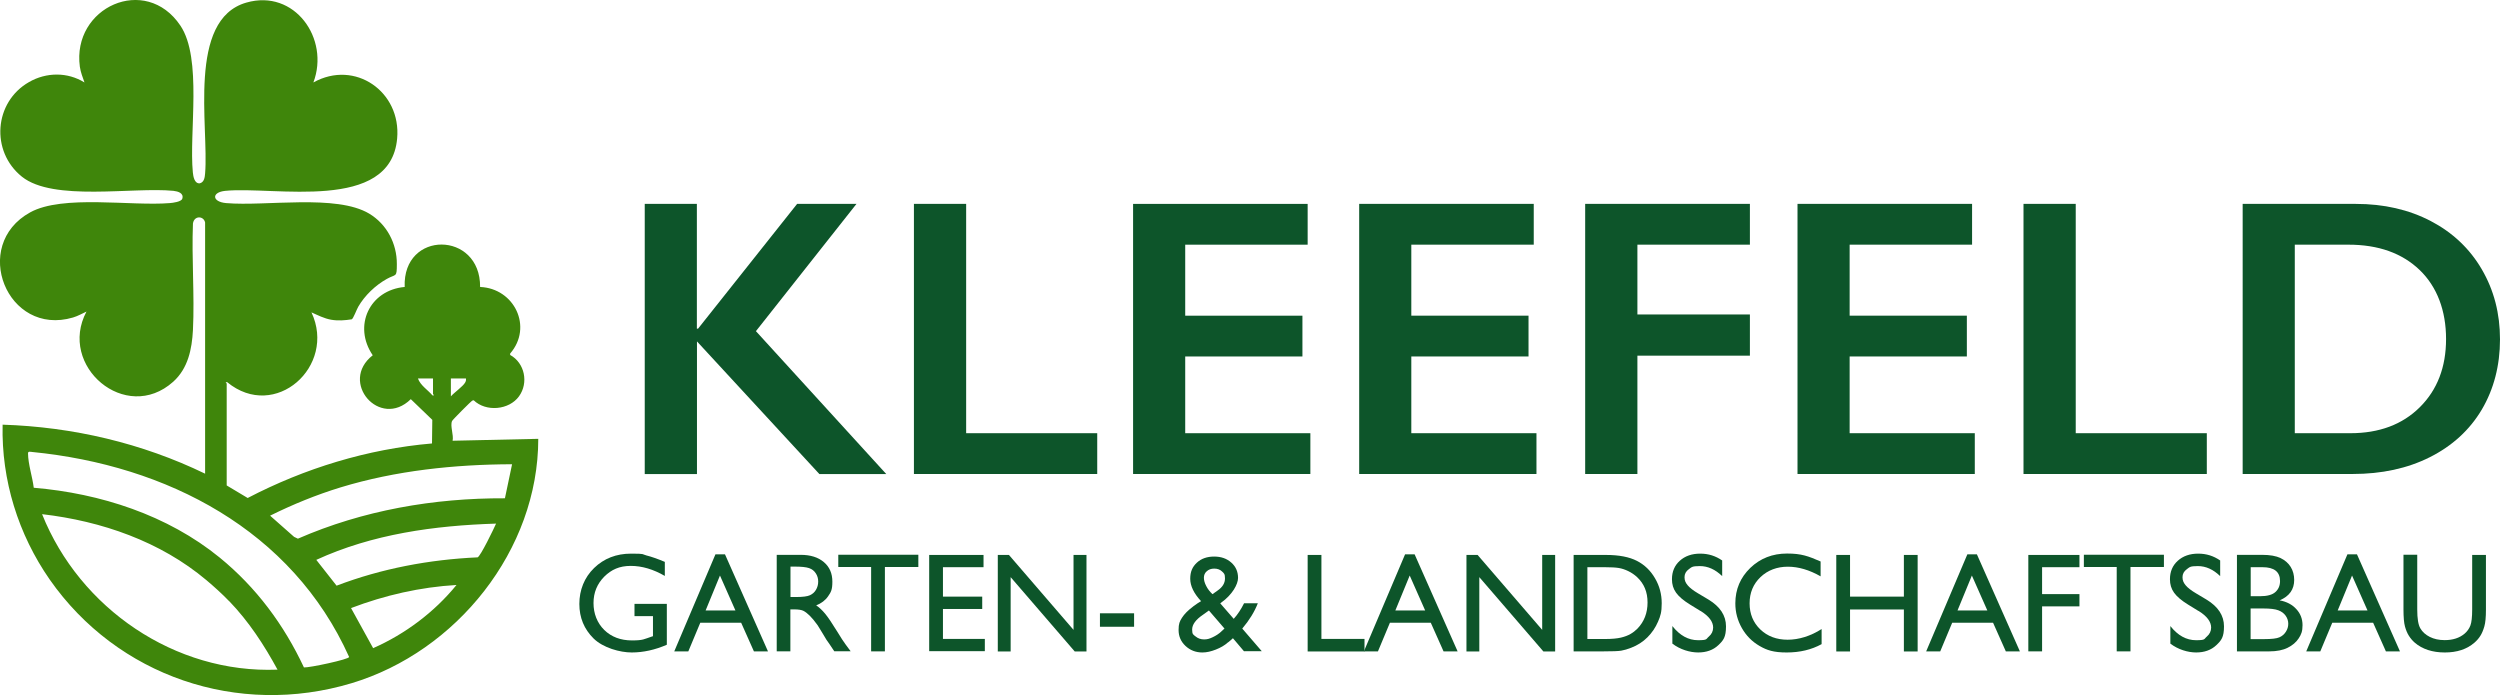 <svg xmlns="http://www.w3.org/2000/svg" id="Ebene_2" viewBox="0 0 2489 692"><defs><style>      .st0 {        fill: #0d552a;      }      .st1 {        fill: #3f860b;      }    </style></defs><path class="st1" d="M204.2,221.5c-1.4-6.7-10.9-7.1-12.1,1-1.4,35,1.7,71.2,0,106-1,19.2-4.9,38.3-19.7,51.6-47.2,42.2-115.1-15.8-86.3-69.9-4.6,2.1-8.4,4.4-13.4,5.9C7,335.5-29.5,244.1,30.1,211.4c32.4-17.8,100.4-6,138.9-9.2,3-.2,11.6-1.3,12.5-4.4,1.7-5.6-4.4-7.3-8.8-7.8-40.3-4-119.7,10.9-150.9-14.1-31.4-25.2-27.8-74.3,7.1-94.2,17.2-9.9,38.3-10.1,55.2.4-1.8-5.2-3.8-10.1-4.6-15.6C71.4,7.2,145-26.1,179.6,25.5c22,32.7,8.5,106.4,12.4,146.2.4,4,1.6,11.4,7,10.8,4.4-1.2,4.9-6.1,5.2-9.8,3.9-46.3-18.1-153.1,41-170.1,48.1-13.9,83.3,35.9,66.8,79.5,41.4-23.1,87.6,9.2,83.4,55.8-6.6,73.9-122.4,47.3-171.1,52.1-14,1.4-13.3,11,.9,12.2,39.4,3.4,109.7-9.1,142.4,10.5,17.5,10.5,27.6,29.8,27.5,50.2,0,13.8-.7,9.6-10,14.8-11.3,6.3-22,16.5-28.5,27.8-1.5,2.6-4.9,11.8-6.4,12.4-6.9,1.1-13.8,1.6-20.6.4s-13.2-4.5-19.5-7.3c25.1,53.6-36.2,108.7-83.9,69.5-2.9-.2-.5,1-.5,1.4v101.4l20.9,12.5c56.8-29.6,119.4-48.8,183.5-54.3l.3-23.5-21.4-20.6c-30.8,30.2-71.8-17.2-37.9-43.7-19.9-29.2-3.2-64.9,31.8-68-2.2-56.7,75.5-55.9,75.1,0,34.1,1.4,52.8,39.9,29.9,66.3v1.4c14.5,7.9,18.6,27.7,8.8,41.2-9.9,13.7-32.9,15.7-45.1,3.9l-1.3.3c-1.3.6-19.6,19-20.2,20.3-2.2,4.8,1.8,14.1.5,19.7l85.3-1.9c0,110.8-81.4,211.9-185.9,243.3-113.1,34-233.2-6.9-300.5-103.2C18.2,532,1.3,478,2.6,422.8c69.8,2.2,138.9,18.4,201.6,48.8v-250.1h0ZM431.1,376.8h-15c2.5,7,9.8,11.3,14.5,16.9,2.9.2.5-1,.5-1.4v-15.5ZM463.9,376.8h-15v17.8c3.2-3.7,11.9-9.8,14.1-13.6.9-1.5,1.1-2.5.9-4.3ZM33.6,485.6c66.3,5.6,133.2,27.2,185.1,69.5,36.4,29.7,64,66.9,83.9,109.4,5.2.4,44.8-8,45-10.4-56.9-126.6-181.7-190.9-315.5-204.1-1.8-.2-4.3-.9-4.2,1.4.1,10.8,4.4,23.4,5.7,34.2h0ZM509.8,462.2c-57.4.2-115.7,6.3-170.6,23-24.2,7.4-47.7,17-70.3,28.2l23.9,21.1,3.8,1.8c64.9-28.3,135.4-40.5,206.1-40.2l7.1-33.8h0ZM228.2,598.6c-6.9-7.2-15-14.5-22.7-21-45.9-38.6-104.4-58.8-163.6-65.7,37.5,93.8,132.3,158.9,234.4,154.8-13.3-24.5-28.7-48.1-48.1-68.2h0ZM493.9,521.3c-61.2,1.9-123.2,10.4-179,36.1l20.2,25.7c44.9-17.1,92.3-26,140.4-28.2,2.9-1,16.4-29,18.4-33.6ZM454.5,582.4c-36,2.1-71.4,10.2-105,23l22,39.9c32-14.1,61-35.9,83-62.9h0Z"></path><g><path class="st0" d="M693.8,203v124.2h1.2l98.6-124.2h59.1l-100.1,126.7,129.8,142.3h-66.6l-121.9-132.1v132.1h-52V203h52Z"></path><path class="st0" d="M961.9,203v228.3h130.5v40.6h-182.5V203h52Z"></path><path class="st0" d="M1301.9,203v40.6h-121.9v70.7h116.7v40.6h-116.7v76.4h124.6v40.6h-176.5V203h173.8Z"></path><path class="st0" d="M1527,203v40.6h-121.9v70.7h116.7v40.6h-116.7v76.4h124.6v40.6h-176.5V203h173.8Z"></path><path class="st0" d="M1742.2,203v40.6h-112v69.5h112v41h-112v117.8h-52V203h164Z"></path><path class="st0" d="M1963.4,203v40.6h-121.9v70.7h116.7v40.6h-116.7v76.4h124.6v40.6h-176.5V203h173.8Z"></path><path class="st0" d="M2066.6,203v228.3h130.5v40.6h-182.5V203h52Z"></path><path class="st0" d="M2345.4,203c28,0,52.9,5.7,74.7,17.1,21.8,11.4,38.8,27.5,50.8,48.1,12.1,20.7,18.1,43.9,18.1,69.7s-6.1,49.6-18.2,70c-12.1,20.3-29.4,36.1-51.7,47.3-22.3,11.2-47.9,16.7-76.8,16.7h-109.5V203h112.6ZM2340,431.3c28.7,0,51.8-8.6,69.2-25.9,17.4-17.3,26.1-39.9,26.1-67.9s-8.8-51.9-26.3-68.7c-17.5-16.8-41.1-25.2-70.8-25.2h-53.5v187.7h55.3Z"></path></g><g><path class="st0" d="M631.9,601.2h32v40.7c-11.7,5.1-23.4,7.7-35,7.7s-28.4-4.6-37.9-13.9c-9.4-9.3-14.2-20.7-14.2-34.4s4.9-26.3,14.7-35.8c9.8-9.5,22.1-14.3,36.8-14.3s10.5.6,15.3,1.8c4.8,1.2,10.9,3.3,18.3,6.4v14c-11.4-6.6-22.7-10-33.9-10s-19.2,3.6-26.4,10.7c-7.1,7.2-10.7,15.9-10.7,26.3s3.6,19.8,10.7,26.8c7.1,6.9,16.3,10.4,27.6,10.4s12-1.3,19.6-3.8l1.3-.4v-20h-18.4v-12.2Z"></path><path class="st0" d="M712.2,551.9h9.6l42.8,96.6h-14l-12.7-28.5h-40.7l-11.9,28.5h-14l41-96.6ZM732.2,607.8l-15.4-34.8-14.3,34.8h29.7Z"></path><path class="st0" d="M773.3,648.5v-96.1h23.9c9.7,0,17.3,2.4,23,7.2,5.7,4.8,8.5,11.3,8.5,19.5s-1.4,10.4-4.2,14.5c-2.8,4.1-6.8,7.1-11.9,9.1,3,2,6,4.8,8.9,8.3,2.9,3.5,7,9.6,12.3,18.2,3.3,5.5,6,9.6,8,12.3l5.1,6.9h-16.3l-4.2-6.3c-.1-.2-.4-.6-.8-1.2l-2.7-3.8-4.2-7-4.6-7.5c-2.8-3.9-5.4-7.1-7.7-9.4s-4.5-4-6.4-5c-1.9-1-5.1-1.5-9.5-1.5h-3.6v41.8h-13.7ZM791.1,564.1h-4.1v30.3h5.2c6.9,0,11.7-.6,14.2-1.8,2.6-1.2,4.6-3,6-5.4,1.4-2.4,2.2-5.1,2.2-8.2s-.8-5.8-2.4-8.2c-1.6-2.5-3.8-4.2-6.7-5.2-2.9-1-7.7-1.5-14.4-1.5Z"></path><path class="st0" d="M834.6,552.3h79.7v12.2h-33.3v84h-13.7v-84h-32.7v-12.2Z"></path><path class="st0" d="M925.1,552.5h54.1v12.2h-40.4v29.3h39.1v12.3h-39.1v29.8h41.7v12.2h-55.4v-95.9Z"></path><path class="st0" d="M1068.7,552.5h13v96.1h-11.7l-63.8-74v74h-12.8v-96.1h11.1l64.3,74.6v-74.6Z"></path><path class="st0" d="M1095.1,610.6h34v13.4h-34v-13.4Z"></path><path class="st0" d="M1238.6,648.5l-11.1-13.1c-1,1-2.6,2.4-4.9,4.2h-.1c-3.2,2.9-7.2,5.2-12,7.1-4.8,1.9-9.2,2.9-13.4,2.9-6.6,0-12.2-2.2-16.8-6.5-4.6-4.3-6.9-9.6-6.9-15.9s1.1-8.6,3.4-12.2c2.3-3.6,5.9-7.3,11-11.1l.2-.2c3-2.2,5.6-4,7.8-5.2-7.2-7.7-10.8-15.2-10.8-22.3s2.2-11.9,6.6-16c4.4-4.1,10.2-6.1,17.2-6.1s12.6,2,17.1,6c4.5,4,6.7,9.1,6.7,15.3s-5.6,16.6-16.7,24.5l-1,.8,13.4,15.4c3.9-4.3,7.3-9.5,10.3-15.5h13.7c-3.3,8.5-8.5,16.9-15.5,25.2l19.4,22.5h-17.4ZM1216,628.6l3.1-2.8-15.5-18-6,4.3c-7.1,4.8-10.7,9.7-10.7,14.7s1.2,5,3.5,6.9c2.3,1.9,5.1,2.9,8.4,2.9s5.4-.7,8.6-2.2c3.2-1.5,6.1-3.4,8.6-5.7ZM1207.1,591.6l5.2-3.7c4.9-3.4,7.3-7.4,7.3-12s-1-5.1-3-7c-2-1.9-4.6-2.8-7.7-2.8s-5.5.9-7.4,2.6c-2,1.7-2.9,3.9-2.9,6.5s.8,5.3,2.3,8.2c1.5,3,3.6,5.7,6.3,8.2Z"></path><path class="st0" d="M1301.9,552.5h13.7v83.6h42.9v12.5h-56.6v-96.1Z"></path><path class="st0" d="M1398.8,551.9h9.6l42.8,96.6h-14l-12.7-28.5h-40.7l-11.9,28.5h-14l41-96.6ZM1418.9,607.8l-15.4-34.8-14.3,34.8h29.7Z"></path><path class="st0" d="M1535.3,552.5h13v96.1h-11.7l-63.8-74v74h-12.8v-96.1h11.1l64.3,74.6v-74.6Z"></path><path class="st0" d="M1566.7,648.4v-95.9h32.2c13,0,23.2,2,30.8,5.9,7.6,3.9,13.6,9.7,18,17.3,4.5,7.6,6.7,15.9,6.7,24.9s-1.2,12.6-3.7,18.4-6,11-10.5,15.5c-4.6,4.6-10,8-16.2,10.4-3.6,1.4-6.9,2.4-9.9,2.9-3,.5-8.7.7-17.2.7h-30.2ZM1597.5,564.7h-17.1v71.5h17.5c6.8,0,12.1-.5,15.9-1.4,3.8-.9,6.9-2.1,9.5-3.6,2.5-1.4,4.8-3.2,6.9-5.3,6.7-6.9,10.1-15.6,10.1-26.1s-3.5-18.7-10.4-25.2c-2.6-2.4-5.5-4.4-8.8-6-3.3-1.6-6.4-2.6-9.4-3.1s-7.7-.8-14.3-.8Z"></path><path class="st0" d="M1693,608.3l-10.4-6.4c-6.5-4-11.1-7.9-13.9-11.8-2.8-3.9-4.1-8.3-4.1-13.4,0-7.6,2.6-13.7,7.8-18.4,5.2-4.7,12-7.1,20.3-7.1s15.3,2.3,21.9,6.8v15.6c-6.9-6.7-14.3-10-22.2-10s-8.1,1-11,3.1c-2.9,2.1-4.3,4.7-4.3,8s1.1,5.6,3.2,8.1c2.1,2.5,5.5,5.1,10.2,7.9l10.4,6.2c11.6,7,17.5,15.9,17.5,26.7s-2.6,14-7.7,18.8c-5.1,4.8-11.8,7.2-20,7.2s-18-2.9-25.7-8.8v-17.5c7.4,9.4,15.9,14.1,25.6,14.1s7.8-1.2,10.7-3.6c2.8-2.4,4.3-5.4,4.3-9,0-5.8-4.2-11.4-12.6-16.6Z"></path><path class="st0" d="M1813.6,626.2v15.1c-10,5.5-21.6,8.3-34.7,8.3s-19.7-2.2-27.1-6.5c-7.4-4.3-13.3-10.2-17.6-17.8-4.3-7.6-6.5-15.7-6.5-24.6,0-14,5-25.7,14.9-35.3,9.9-9.5,22.1-14.3,36.6-14.3s21.1,2.6,33.4,7.9v14.8c-11.2-6.4-22.1-9.6-32.7-9.6s-20,3.5-27.2,10.4c-7.2,6.9-10.8,15.6-10.8,26.1s3.6,19.2,10.7,26,16.2,10.2,27.2,10.2,22.9-3.6,33.9-10.7Z"></path><path class="st0" d="M1895.5,552.5h13.7v96.1h-13.7v-41.8h-53.6v41.8h-13.7v-96.1h13.7v41.5h53.6v-41.5Z"></path><path class="st0" d="M1958.6,551.9h9.6l42.8,96.6h-14l-12.7-28.5h-40.7l-11.9,28.5h-14l41-96.6ZM1978.6,607.8l-15.4-34.8-14.3,34.8h29.7Z"></path><path class="st0" d="M2019.4,552.5h50.9v12.2h-37.2v26.8h37.2v12.2h-37.2v44.8h-13.7v-96.1Z"></path><path class="st0" d="M2074.7,552.3h79.7v12.2h-33.3v84h-13.7v-84h-32.7v-12.2Z"></path><path class="st0" d="M2188.8,608.3l-10.4-6.4c-6.5-4-11.1-7.9-13.9-11.8-2.8-3.9-4.1-8.3-4.1-13.4,0-7.6,2.6-13.7,7.8-18.4,5.2-4.7,12-7.1,20.3-7.1s15.3,2.3,21.9,6.8v15.6c-6.9-6.7-14.3-10-22.2-10s-8.1,1-11,3.1c-2.9,2.1-4.3,4.7-4.3,8s1.1,5.6,3.2,8.1c2.1,2.5,5.5,5.1,10.2,7.9l10.4,6.2c11.6,7,17.5,15.9,17.5,26.7s-2.6,14-7.7,18.8c-5.1,4.8-11.8,7.2-20,7.2s-18-2.9-25.7-8.8v-17.5c7.4,9.4,15.9,14.1,25.6,14.1s7.8-1.2,10.7-3.6c2.8-2.4,4.3-5.4,4.3-9,0-5.8-4.2-11.4-12.6-16.6Z"></path><path class="st0" d="M2259.4,648.5h-32.3v-96.1h25c7.9,0,14,1.1,18.4,3.2,4.4,2.1,7.8,5.1,10.1,8.8,2.3,3.7,3.5,8.1,3.5,13,0,9.4-4.8,16.2-14.5,20.3,7,1.3,12.5,4.2,16.6,8.7,4.1,4.4,6.2,9.8,6.2,16s-1.3,9.3-3.8,13.1c-2.5,3.9-6.2,7-11,9.4-4.8,2.4-10.9,3.6-18.2,3.6ZM2252.5,564.7h-11.7v28.9h9.1c7.3,0,12.5-1.4,15.5-4.2,3.1-2.8,4.6-6.4,4.6-10.9,0-9.2-5.8-13.8-17.5-13.8ZM2253.5,605.8h-12.8v30.5h13.5c7.5,0,12.5-.6,15.2-1.8,2.7-1.2,4.8-3,6.4-5.5,1.6-2.5,2.4-5.1,2.4-8s-.9-5.6-2.6-8c-1.7-2.4-4.1-4.2-7.3-5.4-3.1-1.2-8.1-1.8-14.9-1.8Z"></path><path class="st0" d="M2337,551.9h9.6l42.8,96.6h-14l-12.7-28.5h-40.7l-11.9,28.5h-14l41-96.6ZM2357.1,607.8l-15.4-34.8-14.3,34.8h29.7Z"></path><path class="st0" d="M2461.3,552.5h13.7v54.5c0,7.4-.5,13-1.6,16.7-1.1,3.8-2.4,6.9-4,9.4-1.6,2.5-3.5,4.7-5.8,6.7-7.6,6.6-17.4,9.8-29.6,9.8s-22.4-3.3-29.9-9.8c-2.3-2-4.2-4.3-5.8-6.8-1.6-2.5-2.9-5.6-3.9-9.2-1-3.6-1.5-9.3-1.5-17.1v-54.4h13.7v54.5c0,9,1,15.3,3.1,18.8,2,3.5,5.2,6.4,9.4,8.5,4.2,2.1,9.1,3.2,14.8,3.2,8.1,0,14.7-2.1,19.8-6.4,2.7-2.3,4.6-5,5.8-8.1,1.2-3.1,1.8-8.5,1.8-16v-54.5Z"></path></g></svg>